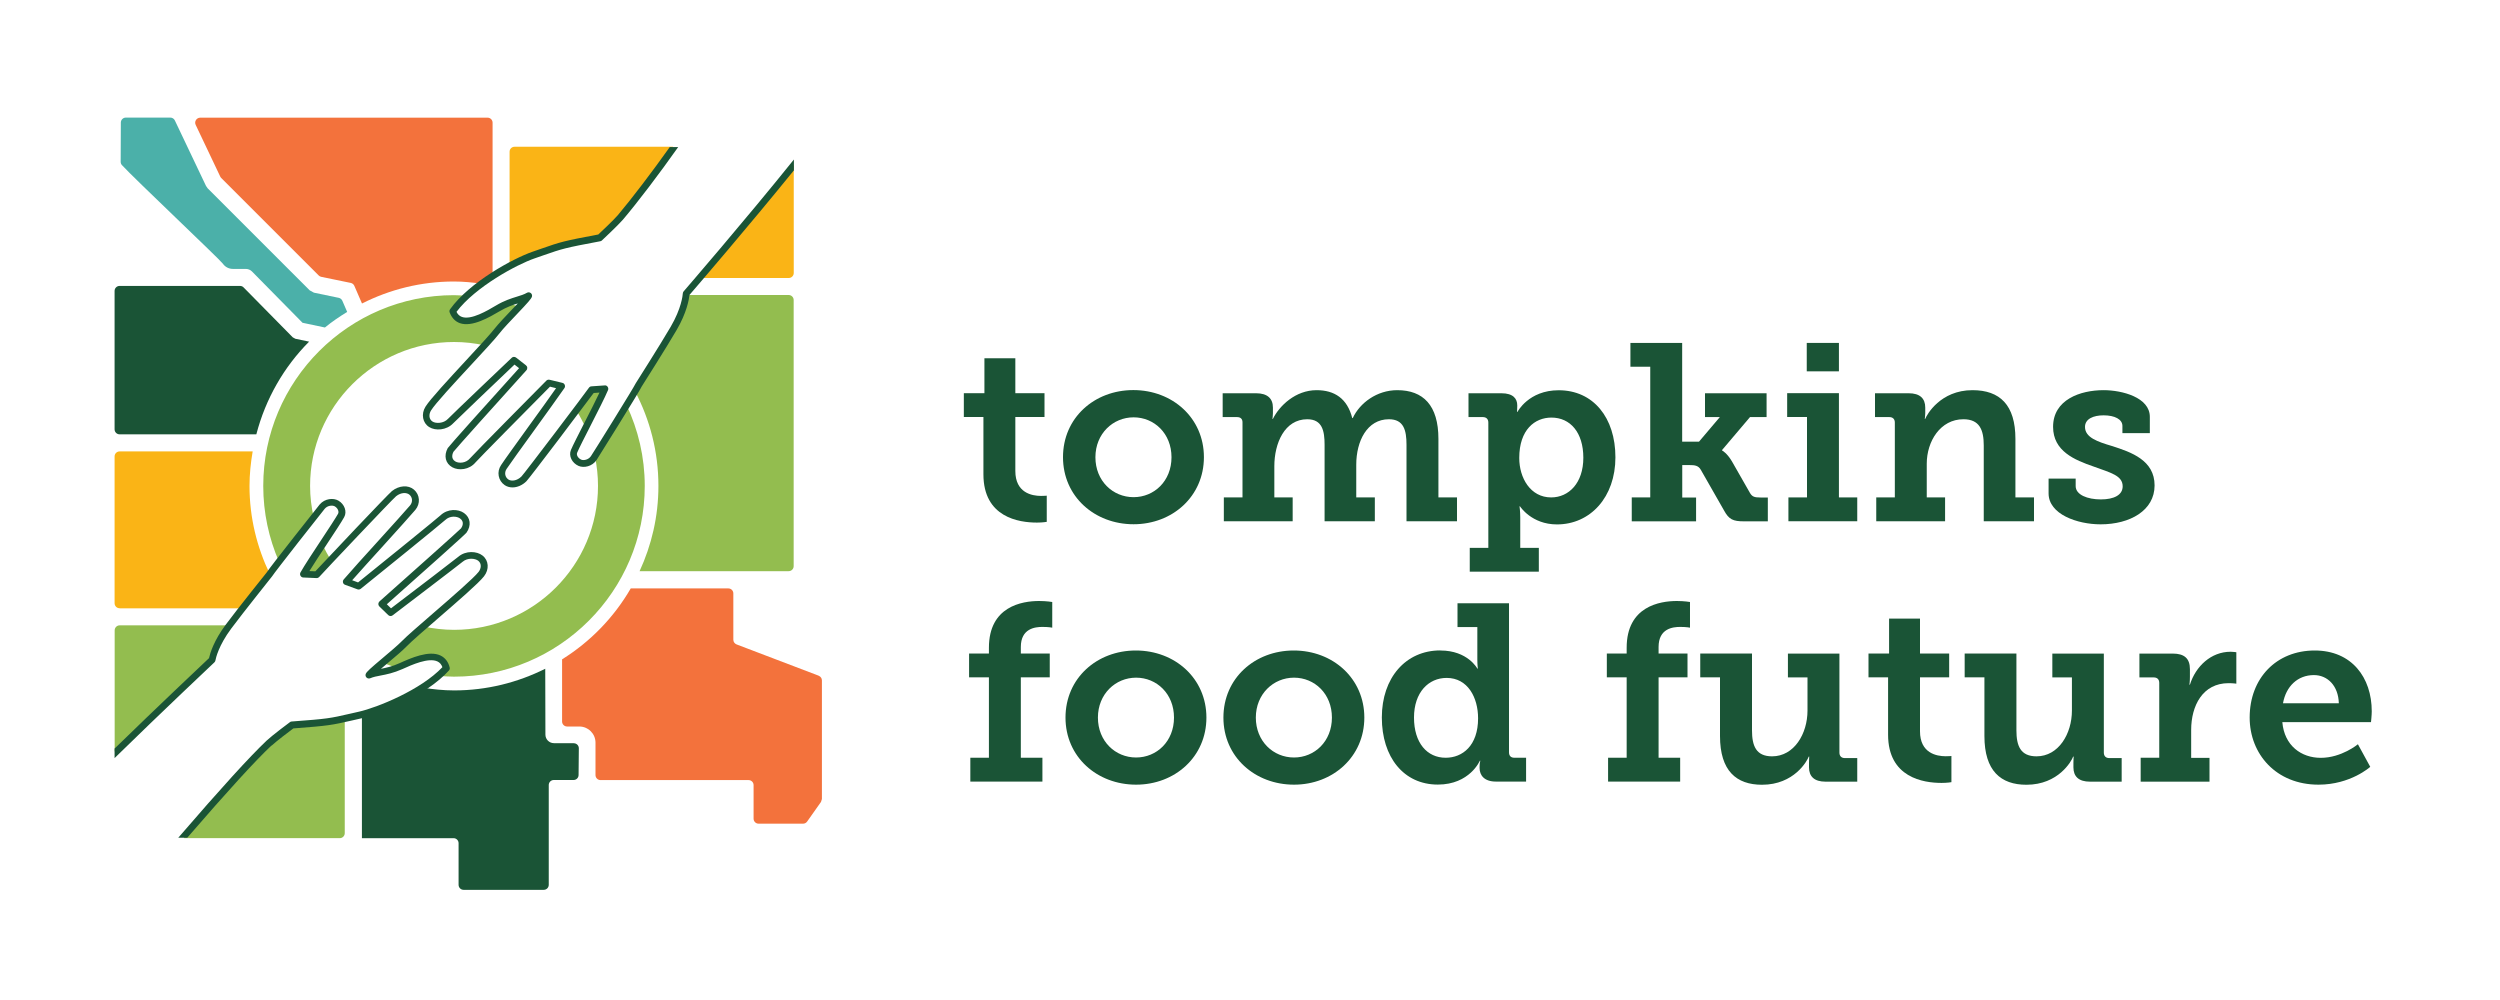 <?xml version="1.0" encoding="UTF-8"?><svg id="final_mark" xmlns="http://www.w3.org/2000/svg" viewBox="0 0 300 120"><defs><style>.cls-1{fill:#4bb0a9;}.cls-2{fill:#1a5436;}.cls-3{fill:#93bd4f;}.cls-4{fill:#f3723c;}.cls-5{fill:#fab416;}</style></defs><path class="cls-4" d="M98.26,81.09l-9.87-3.76c-.23-.09-.39-.31-.39-.56v-5.56c0-.33-.26-.6-.6-.6h-11.71c-2.01,3.47-4.84,6.39-8.24,8.51v7.46c0,.33.27.6.6.6h1.47c1.07,0,1.94.87,1.94,1.94v3.89c0,.33.27.6.6.6h17.77c.33,0,.6.27.6.6v4.03c0,.33.27.6.6.6h5.34c.2,0,.38-.1.49-.26l1.66-2.35.11-.35v-14.23c0-.25-.15-.47-.39-.56Z"/><path class="cls-1" d="M36.29,38.73l2.7.57c.84-.69,1.74-1.3,2.67-1.87l-.58-1.34c-.08-.18-.24-.31-.43-.35l-2.98-.62c-.17-.09-.34-.18-.51-.28l-12.24-12.24c-.07-.1-.13-.19-.2-.29l-3.74-7.86c-.1-.21-.31-.34-.55-.34h-5.33c-.33,0-.6.27-.6.6l-.02,4.7c0,.15.05.29.15.4,1.38,1.52,11.78,11.35,12.11,11.83.28.4.72.63,1.21.63h1.55c.27,0,.54.11.73.3l6.07,6.16Z"/><path class="cls-2" d="M37.11,41l-1.67-.35c-.1-.06-.2-.11-.31-.17l-5.9-5.99c-.11-.12-.27-.18-.43-.18h-14.45c-.33,0-.6.27-.6.6v16.61c0,.33.27.6.6.6h16.41c1.11-4.27,3.32-8.1,6.34-11.13Z"/><path class="cls-4" d="M57.78,34.04c.44-.32.88-.62,1.33-.91V14.72c0-.33-.27-.6-.6-.6H24.03c-.44,0-.74.46-.55.86l2.95,6.21c.03.06.07.12.12.17l11.7,11.7c.08.08.19.14.3.16l3.54.73c.19.04.35.17.43.35l.92,2.12c3.32-1.68,7.06-2.64,11.03-2.64,1.12,0,2.22.11,3.3.26Z"/><path class="cls-3" d="M67.19,46.65c.08-.11.16-.23.22-.32l-.66-.16c.15.15.29.32.44.48Z"/><path class="cls-3" d="M71.03,46.77c-.12.17-.87,1.18-1.86,2.49.42.67.79,1.37,1.11,2.1.89-1.74,1.92-3.75,2.33-4.7l-1.58.11Z"/><path class="cls-3" d="M63.44,35.51s.03-.04.03-.05c-.02.01-.05.02-.08.03.01,0,.03.01.04.02Z"/><path class="cls-3" d="M94.65,35.4h-12.3c-.06.55-.33,2.02-1.49,4.01-1.31,2.24-4.18,6.75-4.18,6.75-.04.08-.21.39-.47.81,1.78,3.39,2.8,7.24,2.8,11.34,0,3.66-.82,7.11-2.26,10.23h17.89c.33,0,.6-.27.6-.6v-31.94c0-.33-.27-.6-.6-.6Z"/><path class="cls-5" d="M64.03,30.6c3.34-1.15,3.04-1.16,7.95-2.08,0,0,1.92-1.79,2.48-2.46,1.63-1.93,3.94-5.07,6.31-8.45h-19.02c-.33,0-.6.26-.6.6v13.72c1.13-.61,2.16-1.08,2.87-1.33Z"/><path class="cls-5" d="M83.98,33.36h10.67c.33,0,.6-.27.6-.6v-12.97c-4.23,5.28-8.89,10.78-11.27,13.57Z"/><path class="cls-3" d="M41.59,69.77s-.03.03-.04.04l.11.04s-.05-.05-.07-.08Z"/><path class="cls-3" d="M37.64,62.09c-.27-1.22-.43-2.48-.43-3.78,0-9.52,7.75-17.27,17.27-17.27,1.26,0,2.48.14,3.66.4.69-.76,1.25-1.38,1.53-1.75.53-.68,1.71-1.9,2.62-2.86-.43-.16-.87-.32-1.31-.45-.38.15-.78.34-1.23.61-1.53.9-4.55,2.69-5.42.36.46-.64,1.05-1.25,1.69-1.85-.51-.03-1.02-.08-1.54-.08-12.62,0-22.89,10.27-22.89,22.89,0,3.23.68,6.3,1.89,9.09,1.19-1.54,3.01-3.86,4.16-5.31Z"/><path class="cls-3" d="M38,68.98c.12-.14.78-.84,1.68-1.8-.36-.6-.69-1.21-.97-1.85-.92,1.4-1.87,2.84-2.29,3.59l1.58.07Z"/><path class="cls-3" d="M75.2,48.64c-1.38,2.26-3.3,5.33-3.81,6.14.24,1.14.37,2.32.37,3.53,0,9.52-7.75,17.27-17.27,17.27-1.26,0-2.49-.15-3.68-.4-1.04.9-1.89,1.67-2.3,2.08-.53.55-1.63,1.46-2.58,2.26.55.22,1.1.43,1.67.61.18-.07.34-.11.53-.2,1.62-.73,4.82-2.17,5.43.24-.29.32-.62.63-.97.93.63.05,1.25.1,1.89.1,12.62,0,22.89-10.27,22.89-22.89,0-3.46-.79-6.73-2.17-9.67Z"/><path class="cls-3" d="M13.94,90.17c5.88-5.75,11.52-10.98,11.52-10.98.06-.33.41-1.9,1.96-3.99.04-.05.08-.11.12-.16h-13.18c-.33,0-.6.27-.6.6v14.53h.18Z"/><path class="cls-3" d="M35.04,87.01s-2.1,1.57-2.74,2.17c-2.51,2.37-6.5,6.84-10.21,11.14v.26h18.68c.33,0,.6-.27.6-.6v-13.74c-1.76.4-2.43.49-6.34.78Z"/><path class="cls-2" d="M44.59,80.7c-.16.16-.29.29-.32.35.21-.09.43-.15.66-.21-.11-.05-.22-.1-.34-.15Z"/><path class="cls-2" d="M68.86,89.18h-2.39c-.56,0-1.02-.46-1.02-1.02l-.02-7.91c-3.3,1.65-7.01,2.6-10.94,2.6-1.3,0-2.55-.14-3.79-.33-2.56,1.64-5.59,2.82-7.27,3.24v14.82h11c.33,0,.6.27.6.6v5c0,.33.27.6.6.6h9.62c.33,0,.6-.27.6-.6v-11.98c0-.33.27-.6.6-.6h2.38c.33,0,.6-.27.6-.6l.03-3.21c0-.33-.27-.6-.6-.6Z"/><path class="cls-5" d="M14.36,73h14.75c1.53-1.96,3.2-4.04,3.2-4.04,0-.02.04-.06.06-.09-1.54-3.2-2.43-6.77-2.43-10.55,0-1.42.15-2.8.38-4.15h-15.97c-.33,0-.6.27-.6.6v17.62c0,.33.27.6.6.6Z"/><path class="cls-2" d="M32.59,89.48c.54-.51,2.19-1.76,2.61-2.07,4.28-.32,4.65-.41,6.94-.93l1.14-.26c2.37-.54,7.91-2.77,10.59-5.76.09-.1.13-.24.09-.37-.17-.68-.54-1.15-1.08-1.42-1.4-.68-3.6.31-4.91.9-.9.41-1.62.56-2.26.69.26-.22.53-.45.78-.66.9-.76,1.83-1.54,2.32-2.05.58-.6,2.13-1.94,3.77-3.36,2.39-2.07,4.85-4.2,5.5-5.03.65-.83.58-1.9-.17-2.49-.69-.55-2.02-.62-2.91.14-.34.29-5.28,4.06-8.08,6.19l-.5-.49c4.36-3.87,9.42-8.38,9.56-8.59.6-.86.48-1.81-.3-2.36-.7-.5-1.97-.53-2.82.28-.3.29-6.01,4.92-9.89,8.05l-.71-.26c.88-.99,2.37-2.65,3.83-4.25,1.66-1.84,3.23-3.57,3.75-4.19.63-.75.56-1.82-.17-2.44-.68-.58-1.79-.5-2.64.18-.47.38-8.02,8.36-9.19,9.63l-.71-.03c.54-.88,1.39-2.17,2.16-3.33.89-1.34,1.72-2.61,2.01-3.14.37-.66.05-1.56-.7-1.99-.59-.34-1.61-.26-2.23.46-.05.06-6.07,7.65-6.37,8.17-.03.04-3.37,4.19-4.91,6.26-1.44,1.93-1.88,3.44-2.01,4.02-.77.73-6.07,5.72-11.33,10.85v1.14c5.84-5.71,11.92-11.43,11.98-11.49.06-.06.11-.14.12-.22.05-.29.39-1.8,1.89-3.82,1.53-2.06,4.86-6.19,4.92-6.29.26-.44,6-7.73,6.31-8.1.35-.41.93-.44,1.2-.29.36.21.54.62.4.89-.28.5-1.1,1.75-1.98,3.08-1.02,1.54-2.07,3.14-2.53,3.96-.07.12-.07.28,0,.4.07.13.2.21.34.21l1.58.07c.11.01.25-.05.33-.14.5-.57,8.77-9.31,9.22-9.68.61-.49,1.28-.46,1.6-.19.38.32.42.89.08,1.29-.51.61-2.08,2.33-3.73,4.16-1.71,1.88-3.47,3.83-4.23,4.72-.09.1-.12.24-.09.37s.13.24.26.28l1.48.54c.13.05.28.02.4-.07.4-.32,9.68-7.82,10.12-8.24.57-.55,1.4-.47,1.78-.2.58.41.27.99.13,1.19-.28.3-6.01,5.41-9.79,8.77-.08.08-.13.18-.14.3,0,.11.04.22.12.3l1.07,1.04c.14.14.37.16.53.03.32-.25,7.94-6.04,8.4-6.43.6-.51,1.5-.41,1.87-.12.44.35.35.95.04,1.34-.6.76-3.15,2.97-5.39,4.91-1.66,1.44-3.23,2.79-3.83,3.41-.47.48-1.42,1.28-2.26,1.99-1.52,1.28-1.94,1.66-2.05,1.91-.07.15-.04.33.08.45.12.12.3.15.45.09.37-.16.78-.24,1.26-.33.69-.13,1.54-.3,2.6-.77,1.1-.5,3.16-1.43,4.22-.91.27.13.46.35.58.68-2.59,2.74-7.84,4.85-10.01,5.34l-1.14.26c-2.31.53-2.61.6-6.94.92-.08,0-.15.03-.21.08-.09.06-2.13,1.59-2.78,2.2-2,1.89-5.49,5.72-10.62,11.67h1.08c4.86-5.62,8.18-9.26,10.11-11.07Z"/><path class="cls-2" d="M71.79,28.14c-4.22.79-4.53.9-6.8,1.69l-1.09.38c-2.29.79-7.55,3.63-9.89,6.9-.08.11-.1.25-.05.38.25.65.66,1.09,1.23,1.29,1.46.51,3.54-.71,4.78-1.44.85-.5,1.55-.74,2.17-.93-.23.25-.48.5-.71.74-.81.85-1.64,1.73-2.08,2.29-.51.66-1.9,2.16-3.38,3.76-2.14,2.32-4.36,4.71-4.91,5.6-.55.88-.35,1.96.45,2.45.74.47,2.08.39,2.88-.46.31-.33,4.8-4.61,7.35-7.04l.55.43c-3.91,4.33-8.44,9.38-8.56,9.59-.5.92-.28,1.85.56,2.31.75.41,2.02.31,2.77-.59.3-.36,6.4-6.53,8.94-9.09l.73.18c-.76,1.09-2.07,2.91-3.35,4.67-1.44,2-2.81,3.89-3.25,4.56-.55.81-.35,1.87.44,2.41.27.18.6.27.93.27.57,0,1.19-.26,1.67-.74.42-.43,7.05-9.2,8.07-10.59l.7-.05c-.44.94-1.14,2.31-1.78,3.56-.73,1.43-1.42,2.78-1.65,3.33-.29.7.12,1.56.92,1.91.62.27,1.63.08,2.16-.71.04-.06,5.18-8.26,5.42-8.83.03-.05,2.88-4.53,4.18-6.76,1.23-2.1,1.49-3.69,1.55-4.22.81-.94,7.11-8.26,12.53-14.95v-1.3c-5.88,7.32-13.16,15.74-13.23,15.82-.06.07-.09.15-.1.24-.02.28-.18,1.82-1.45,4-1.29,2.21-4.14,6.69-4.2,6.79-.21.48-5.1,8.35-5.38,8.75-.3.44-.88.54-1.16.42-.34-.15-.62-.53-.49-.84.22-.53.9-1.86,1.62-3.27.84-1.65,1.71-3.35,2.08-4.23.06-.13.04-.28-.04-.4-.08-.12-.22-.2-.36-.17l-1.58.11c-.12,0-.24.07-.31.17-.43.63-7.69,10.22-8.09,10.64-.55.55-1.23.6-1.57.37-.42-.28-.51-.84-.22-1.27.44-.66,1.8-2.54,3.24-4.53,1.49-2.07,3.04-4.21,3.7-5.17.08-.11.09-.25.04-.38-.05-.13-.15-.22-.29-.25l-1.53-.37c-.14-.03-.29,0-.39.11-.36.36-8.76,8.84-9.15,9.31-.51.61-1.34.62-1.74.4-.64-.35-.34-1.01-.26-1.17.25-.34,5.37-6.04,8.76-9.79.08-.08.11-.2.1-.31,0-.11-.07-.22-.16-.29l-1.18-.92c-.16-.12-.39-.12-.53.03-.3.28-7.23,6.88-7.64,7.32-.53.57-1.45.58-1.85.33-.48-.3-.45-.91-.19-1.33.51-.83,2.8-3.3,4.82-5.48,1.49-1.61,2.9-3.13,3.43-3.82.41-.53,1.27-1.43,2.02-2.22,1.37-1.44,1.75-1.87,1.84-2.13.05-.16,0-.34-.13-.44-.14-.11-.32-.12-.46-.04-.35.2-.75.33-1.22.47-.67.21-1.5.46-2.5,1.06-1.04.62-2.99,1.77-4.09,1.37-.28-.1-.5-.3-.65-.61,2.27-3.01,7.26-5.69,9.36-6.41l1.09-.38c2.24-.78,2.53-.88,6.8-1.68.08-.01.15-.05.2-.1.08-.07,1.94-1.82,2.52-2.49,1.76-2.07,4.4-5.55,6.63-8.71h-1.01c-2.14,3.01-4.59,6.23-6.24,8.18-.48.56-1.99,1.99-2.37,2.34Z"/><path class="cls-2" d="M118.01,50.04h-2.35v-2.86h2.47v-4.19h3.71v4.19h3.5v2.86h-3.5v6.48c0,2.62,1.99,2.99,3.08,2.99.42,0,.69-.03.69-.03v3.14s-.48.09-1.18.09c-2.17,0-6.42-.63-6.42-5.79v-6.87Z"/><path class="cls-2" d="M136,46.81c4.7,0,8.47,3.35,8.47,8.05s-3.77,8.05-8.44,8.05-8.47-3.32-8.47-8.05,3.77-8.05,8.44-8.05ZM136.03,59.66c2.47,0,4.55-1.93,4.55-4.79s-2.08-4.79-4.55-4.79-4.58,1.96-4.58,4.79,2.08,4.79,4.58,4.79Z"/><path class="cls-2" d="M146.87,59.69h2.23v-9.01c0-.42-.24-.63-.66-.63h-1.72v-2.86h4.01c1.36,0,2.02.63,2.02,1.72v.69c0,.33-.06.66-.06.66h.06c.78-1.57,2.71-3.44,5.24-3.44,2.14,0,3.68.99,4.28,3.35h.06c.84-1.81,2.89-3.35,5.34-3.35,3.11,0,4.94,1.81,4.94,5.85v7.02h2.23v2.86h-6.06v-9.17c0-1.75-.33-3.07-2.11-3.07-2.62,0-3.92,2.62-3.92,5.46v3.92h2.23v2.86h-6.03v-9.17c0-1.66-.27-3.07-2.08-3.07-2.71,0-3.95,2.86-3.95,5.64v3.74h2.2v2.86h-8.26v-2.86Z"/><path class="cls-2" d="M178.6,65.72v-15.01c0-.42-.24-.66-.66-.66h-1.72v-2.86h3.95c1.42,0,1.9.66,1.9,1.45v.09c0,.36-.03.69-.03.69h.06s1.33-2.59,4.94-2.59c4.16,0,6.81,3.29,6.81,8.05s-2.99,8.05-7.02,8.05c-3.05,0-4.43-2.17-4.43-2.17h-.06s.09.54.09,1.33v3.65h2.23v2.86h-8.29v-2.86h2.23ZM186.14,59.69c2.11,0,3.86-1.72,3.86-4.76s-1.57-4.82-3.83-4.82c-1.99,0-3.86,1.45-3.86,4.85,0,2.38,1.33,4.73,3.83,4.73Z"/><path class="cls-2" d="M195.8,59.69h2.23v-15.68h-2.38v-2.86h6.21v11.85h2.02l2.5-2.95h-1.78v-2.86h7.39v2.86h-1.99l-3.35,3.95v.06s.57.27,1.18,1.3l2.17,3.8c.27.45.54.54,1.27.54h.87v2.86h-2.86c-1.3,0-1.81-.21-2.41-1.33l-2.77-4.85c-.3-.54-.78-.57-1.33-.57h-.9v3.89h1.66v2.86h-7.72v-2.86Z"/><path class="cls-2" d="M214.61,59.69h2.23v-9.65h-2.38v-2.86h6.21v12.51h2.2v2.86h-8.26v-2.86ZM216.81,41.15h3.86v3.41h-3.86v-3.41Z"/><path class="cls-2" d="M225.15,59.69h2.23v-8.98c0-.42-.24-.66-.66-.66h-1.72v-2.86h4.04c1.36,0,1.99.63,1.99,1.72v.69c0,.33-.06.66-.06.66h.06c.18-.48,1.81-3.44,5.67-3.44,3.29,0,5.15,1.78,5.15,5.85v7.02h2.23v2.86h-6.03v-9.1c0-1.87-.51-3.14-2.44-3.14-2.77,0-4.4,2.65-4.4,5.34v4.04h2.2v2.86h-8.26v-2.86Z"/><path class="cls-2" d="M245.82,57.43h3.26v.9c0,1.05,1.42,1.6,3.02,1.6s2.62-.54,2.62-1.57c0-1.3-1.45-1.63-3.5-2.38-2.26-.78-4.85-1.84-4.85-4.76,0-3.26,3.26-4.4,6.06-4.4,2.23,0,5.55.87,5.55,3.2v1.96h-3.29v-.87c0-.78-.9-1.27-2.26-1.27-1.21,0-2.23.42-2.23,1.39,0,1.27,1.51,1.78,3.23,2.29,2.35.75,5.12,1.72,5.12,4.73s-2.95,4.67-6.48,4.67c-2.8,0-6.24-1.21-6.24-3.71v-1.78Z"/><path class="cls-2" d="M116.44,90.93h2.23v-9.65h-2.38v-2.86h2.38v-.69c0-4.97,3.98-5.61,6.03-5.61.9,0,1.57.12,1.57.12v3.08s-.39-.09-1.18-.09c-.87,0-2.59.18-2.59,2.41v.78h3.47v2.86h-3.47v9.65h2.59v2.86h-8.65v-2.86Z"/><path class="cls-2" d="M136.3,78.06c4.7,0,8.47,3.35,8.47,8.05s-3.77,8.05-8.44,8.05-8.47-3.32-8.47-8.05,3.77-8.05,8.44-8.05ZM136.33,90.9c2.47,0,4.55-1.93,4.55-4.79s-2.08-4.79-4.55-4.79-4.58,1.96-4.58,4.79,2.08,4.79,4.58,4.79Z"/><path class="cls-2" d="M155.25,78.06c4.7,0,8.47,3.35,8.47,8.05s-3.77,8.05-8.44,8.05-8.47-3.32-8.47-8.05,3.77-8.05,8.44-8.05ZM155.28,90.9c2.47,0,4.55-1.93,4.55-4.79s-2.08-4.79-4.55-4.79-4.58,1.96-4.58,4.79,2.08,4.79,4.58,4.79Z"/><path class="cls-2" d="M172.85,78.06c3.29,0,4.43,2.17,4.43,2.17h.06s-.06-.45-.06-1.09v-3.89h-2.38v-2.86h6.18v17.88c0,.45.24.66.66.66h1.39v2.86h-3.62c-1.39,0-1.96-.75-1.96-1.63v-.18c0-.42.09-.69.09-.69h-.06s-1.21,2.86-5.04,2.86c-4.1,0-6.72-3.29-6.72-8.05s2.86-8.05,7.02-8.05ZM173.48,90.93c2.02,0,3.89-1.45,3.89-4.73,0-2.5-1.24-4.85-3.77-4.85-2.17,0-3.92,1.72-3.92,4.76s1.57,4.82,3.8,4.82Z"/><path class="cls-2" d="M192.97,90.93h2.23v-9.65h-2.38v-2.86h2.38v-.69c0-4.97,3.98-5.61,6.03-5.61.9,0,1.57.12,1.57.12v3.08s-.39-.09-1.18-.09c-.87,0-2.59.18-2.59,2.41v.78h3.47v2.86h-3.47v9.65h2.59v2.86h-8.65v-2.86Z"/><path class="cls-2" d="M206.41,81.28h-2.38v-2.86h6.21v9.23c0,1.84.48,3.11,2.41,3.11,2.65,0,4.25-2.71,4.25-5.49v-3.98h-2.35v-2.86h6.18v11.88c0,.42.24.66.66.66h1.48v2.83h-3.8c-1.36,0-1.99-.63-1.99-1.72v-.57c0-.39.03-.72.03-.72h-.06c-.18.51-1.75,3.38-5.61,3.38-3.07,0-5.04-1.66-5.04-5.85v-7.02Z"/><path class="cls-2" d="M226.57,81.28h-2.35v-2.86h2.47v-4.19h3.71v4.19h3.5v2.86h-3.5v6.48c0,2.62,1.99,2.99,3.08,2.99.42,0,.69-.03.69-.03v3.14s-.48.09-1.18.09c-2.17,0-6.42-.63-6.42-5.79v-6.87Z"/><path class="cls-2" d="M238.14,81.28h-2.38v-2.86h6.21v9.23c0,1.84.48,3.11,2.41,3.11,2.65,0,4.25-2.71,4.25-5.49v-3.98h-2.35v-2.86h6.18v11.88c0,.42.24.66.66.66h1.48v2.83h-3.8c-1.36,0-1.99-.63-1.99-1.72v-.57c0-.39.03-.72.03-.72h-.06c-.18.51-1.75,3.38-5.61,3.38-3.07,0-5.04-1.66-5.04-5.85v-7.02Z"/><path class="cls-2" d="M256.88,90.93h2.23v-8.98c0-.42-.24-.66-.66-.66h-1.72v-2.86h4.01c1.36,0,2.05.57,2.05,1.87v.9c0,.57-.06.96-.06.96h.06c.69-2.2,2.53-3.95,4.88-3.95.36,0,.69.06.69.06v3.77s-.39-.06-.93-.06c-3.11,0-4.49,2.71-4.49,5.61v3.35h2.2v2.86h-8.26v-2.86Z"/><path class="cls-2" d="M277.77,78.06c4.43,0,6.84,3.23,6.84,7.3,0,.45-.09,1.3-.09,1.3h-10.64c.24,2.83,2.29,4.28,4.61,4.28,2.5,0,4.46-1.63,4.46-1.63l1.48,2.71s-2.35,2.14-6.21,2.14c-5.09,0-8.26-3.68-8.26-8.05,0-4.73,3.2-8.05,7.81-8.05ZM280.66,84.39c-.06-2.11-1.36-3.38-2.99-3.38-1.96,0-3.35,1.36-3.71,3.38h6.69Z"/></svg>